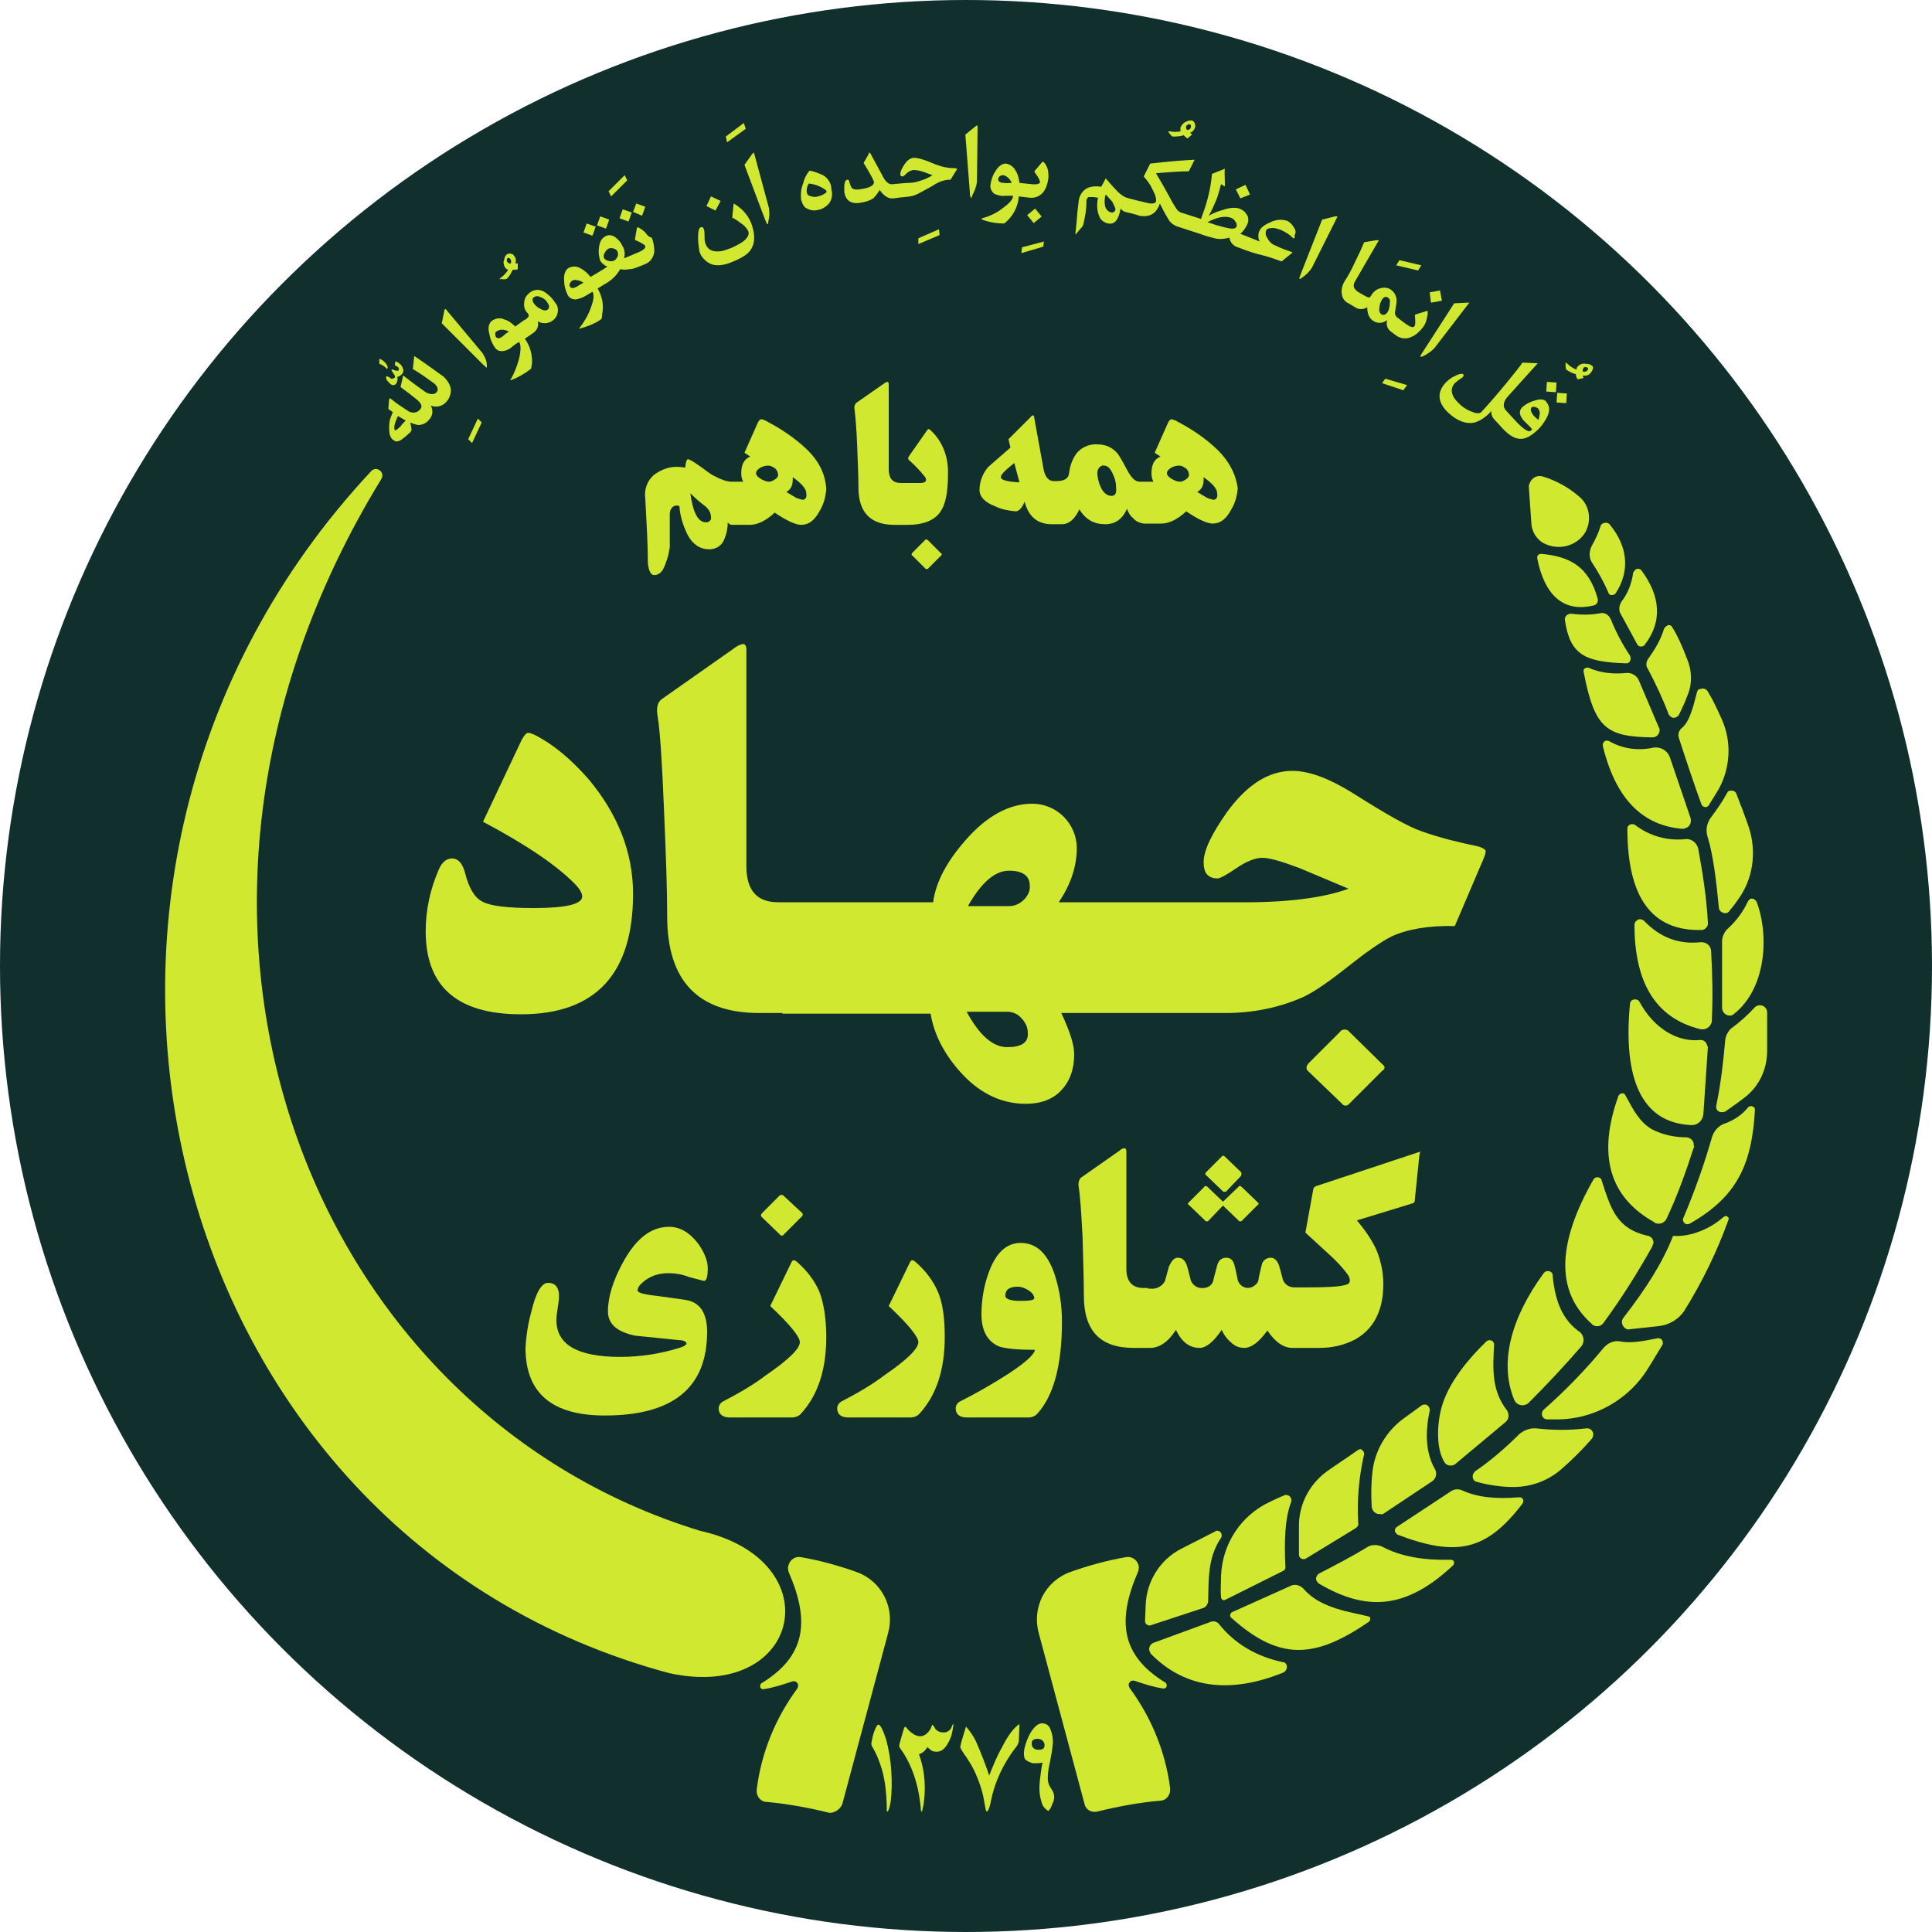 <?xml version="1.0" encoding="UTF-8"?>
<!-- Generator: Adobe Illustrator 27.1.1, SVG Export Plug-In . SVG Version: 6.00 Build 0)  -->
<svg xmlns="http://www.w3.org/2000/svg" xmlns:xlink="http://www.w3.org/1999/xlink" version="1.1" id="Layer_1" x="0px" y="0px" viewBox="0 0 300 300" style="enable-background:new 0 0 300 300;" xml:space="preserve">
<style type="text/css">
	.st0{fill:#112F2D;}
	.st1{fill:#D0E82F;}
</style>
<circle class="st0" cx="150" cy="150" r="150"></circle>
<path class="st1" d="M178.6,252.4l8.2-2.7c0.4-0.1,0.7-0.5,0.8-1c0.1-3.5-0.1-6.8,2-9.9c0.2-0.3,0.1-0.8-0.2-1  c-0.2-0.1-0.5-0.2-0.7,0l-5.3,2.7c-3.3,1.7-5.4,5.1-5.5,8.8l-0.1,2.4c0,0.4,0.3,0.7,0.7,0.7C178.4,252.4,178.5,252.4,178.6,252.4z"></path>
<path class="st1" d="M248.1,93c-1.4-5.1-4.4-6.6-8.8-7c-0.3,0-0.6,0.2-0.6,0.5c0,0.1,0,0.1,0,0.2c1.1,5.6,4,8.5,8.8,7.3  C247.9,93.9,248.2,93.5,248.1,93C248.1,93,248.1,93,248.1,93z"></path>
<path class="st1" d="M190.3,248.4l9-4.5c0.2-0.1,0.3-0.3,0.3-0.5c-0.2-4-0.1-7.6,0.9-10.2c0.1-0.4-0.1-0.9-0.5-1  c-0.2-0.1-0.4-0.1-0.6,0c-0.7,0.3-1.4,0.6-2.2,1c-4.5,2.1-7.4,6.5-7.6,11.5c0,1.2-0.1,2.3,0,3.3c0,0.3,0.3,0.5,0.5,0.5  C190.2,248.4,190.2,248.4,190.3,248.4z"></path>
<path class="st1" d="M210.8,225.2c-1.4,1-3.1,2.1-4.8,3.3c-2.7,2-4.3,5.1-4.3,8.4v4.5c0,0.4,0.3,0.7,0.7,0.7c0.1,0,0.3,0,0.4-0.1  l7.7-4.7c0.3-0.2,0.5-0.5,0.4-0.8c-0.2-3.5,0.1-7.1,0.9-10.6c0.1-0.4-0.2-0.8-0.6-0.9C211.2,225,211,225.1,210.8,225.2z"></path>
<path class="st1" d="M214.9,235l7.5-5c0.6-0.4,0.8-1.3,0.4-1.9c-1.3-2.3-1.6-5.3-0.8-9c0.1-0.4-0.2-0.9-0.6-1c-0.2,0-0.5,0-0.6,0.1  l-2.9,2.1c-2.7,2-4.5,5.1-4.8,8.4c-0.2,1.7-0.2,3.5-0.1,5.3c0.1,0.7,0.7,1.2,1.4,1.1C214.6,235.2,214.8,235.1,214.9,235z"></path>
<path class="st1" d="M225.9,227.4l7.9-6.6c0.5-0.4,0.6-1.2,0.2-1.8c-2.4-3.1-2.2-6.4-2-10.2c0-0.4-0.3-0.7-0.7-0.7  c-0.2,0-0.4,0.1-0.5,0.2c-3.6,3.5-6.1,7-7,10.4c-0.7,2.7-0.8,6.5,0.6,8.5C224.7,227.6,225.4,227.7,225.9,227.4  C225.9,227.4,225.9,227.4,225.9,227.4z"></path>
<path class="st1" d="M245.6,209c-2.5,2.9-5.3,5.9-8.2,8.8c-0.6,0.6-1.5,0.5-2,0c-0.1-0.1-0.2-0.3-0.3-0.5  c-2.4-5.9-0.3-12.9,4.6-19.6c0.3-0.4,0.8-0.4,1.1-0.2c0.2,0.1,0.3,0.3,0.3,0.6c0.4,4.4,1.8,7.1,4.3,8.8  C245.9,207.4,246.1,208.3,245.6,209C245.6,208.9,245.6,209,245.6,209z"></path>
<path class="st1" d="M256.6,193.5c-2.3,4.1-4.8,8.1-7.6,11.9c-0.4,0.6-1.2,0.7-1.7,0.3c0,0-0.1,0-0.1-0.1  c-5.9-5.2-5.2-12.9,0.2-22.4c0.2-0.4,0.7-0.5,1-0.3c0.2,0.1,0.3,0.2,0.3,0.4c1.4,4.2,2.2,7.5,7.2,8.6c0.6,0.1,1,0.8,0.8,1.3  C256.6,193.3,256.6,193.4,256.6,193.5z"></path>
<path class="st1" d="M263,178.2c-1.2,3.7-2.5,7.4-4.2,11c-0.3,0.7-1.1,1-1.8,0.7c0,0-0.1,0-0.1-0.1c-7.2-4-8.8-10.7-5.6-19.6  c0.1-0.3,0.5-0.5,0.8-0.4c0.1,0,0.2,0.1,0.3,0.3c1.2,2.2,2.2,4.2,4.2,5.3c1.6,0.8,3.4,1.2,5.2,1.2c0.7,0,1.3,0.6,1.2,1.3  C263.1,178,263.1,178.1,263,178.2z"></path>
<path class="st1" d="M265.2,162.6l-0.7,10.4c-0.1,1-0.9,1.8-2,1.7c-7.6-0.4-10.5-7.2-9.4-18.8c0-0.5,0.5-0.8,0.9-0.7  c0.3,0,0.5,0.2,0.6,0.4c2.3,4.2,5.9,6.2,9.3,5.9c0.6-0.1,1.1,0.3,1.2,0.9C265.2,162.5,265.2,162.5,265.2,162.6z"></path>
<path class="st1" d="M253.8,143.6c0,9,3.3,14.5,10.2,16.2c0.8,0.2,1.6-0.3,1.8-1.1c0-0.1,0-0.1,0-0.2c0.2-3.6,0.1-7.2-0.1-10.8  c0-0.8-0.7-1.4-1.5-1.4c0,0-0.1,0-0.1,0c-3.5,0.4-6.4-0.8-8.8-3.3c-0.3-0.3-0.9-0.4-1.2,0C253.9,143.1,253.8,143.4,253.8,143.6z"></path>
<path class="st1" d="M265.2,143.3c-0.2-3.9-0.8-7.7-1.5-11.5c-0.2-0.9-1-1.6-2-1.5c-2.8,0.3-5.6-0.5-7.8-2.2  c-0.3-0.2-0.8-0.2-1.1,0.2c-0.1,0.1-0.1,0.3-0.1,0.4c0,10.4,3.6,16,11.7,15.7C264.8,144.3,265.3,143.8,265.2,143.3z"></path>
<path class="st1" d="M249.9,115.1c2.1,1.2,4.5,1.5,6.8,1c1.1-0.2,2.2,0.4,2.6,1.5l3.2,9.4c0.2,0.7-0.1,1.4-0.8,1.6  c-0.2,0.1-0.3,0.1-0.5,0.1c-5.8-0.5-10.2-4.2-12.3-12.8c-0.1-0.4,0.1-0.8,0.5-0.9C249.5,115,249.7,115,249.9,115.1z"></path>
<path class="st1" d="M245.9,104.3c1.7,8.8,3.5,10.1,10.7,10.2c0.6,0,1.1-0.5,1.1-1.1c0-0.1,0-0.3-0.1-0.4l-3.1-7.3  c-0.3-0.8-1.2-1.3-2-1.2c-2,0.2-4,0-5.8-0.8c-0.3-0.1-0.6,0-0.8,0.3C245.9,104.1,245.9,104.2,245.9,104.3z"></path>
<path class="st1" d="M250.1,96.1c0.8,2,1.8,3.9,3,5.7c0.2,0.4,0.1,0.9-0.2,1.1c-0.1,0.1-0.3,0.1-0.4,0.1c-6.4-0.2-8.7-1.3-9.5-6.7  c-0.1-0.5,0.3-0.9,0.8-1c0.1,0,0.2,0,0.2,0c1.5,0.2,3.1,0.2,4.6-0.1C249.2,95.1,249.8,95.5,250.1,96.1z"></path>
<path class="st1" d="M237.4,75.7l0.4,5.7c0.1,1.2,0.8,2.3,1.8,2.9c2.4,1.3,5.3,0.5,6.6-1.7c1-1.9,0.6-4.2-1-5.5  c-1.6-1.4-3.6-2.5-5.6-3.1c-0.9-0.3-1.8,0.2-2.1,1.1C237.4,75.3,237.4,75.5,237.4,75.7z"></path>
<path class="st1" d="M249.7,91.9c-0.7-1.6-1.5-3-2.4-4.4c-0.6-0.8-0.6-1.9-0.1-2.8c0.5-0.9,1-1.9,1.3-2.9c0.1-0.5,0.6-0.7,1.1-0.6  c0.2,0.1,0.3,0.1,0.4,0.3c2.8,3.4,3.1,7.2,0.9,10.6c-0.2,0.3-0.7,0.4-1,0.2C249.8,92.1,249.7,92,249.7,91.9z"></path>
<path class="st1" d="M251.7,95.4l2.5,4.6c0.2,0.4,0.6,0.5,1,0.3c0.1-0.1,0.2-0.1,0.2-0.2c2.8-3.6,2.4-7.6-0.5-11.5  c-0.2-0.3-0.7-0.4-1-0.1c-0.1,0.1-0.2,0.3-0.3,0.4c-0.2,1.6-0.8,3.2-1.8,4.5C251.4,94,251.3,94.8,251.7,95.4z"></path>
<path class="st1" d="M258.4,97.6c-0.5,1.7-1.4,3.2-2.4,4.6c-0.4,0.5-0.5,1.2-0.1,1.7c1.2,2.3,2.3,4.6,3.2,7c0.2,0.4,0.7,0.7,1.1,0.5  c0.2-0.1,0.4-0.2,0.5-0.4c0.5-1,1-2.1,1.4-3.2c0.7-1.7,0.6-3.7-0.1-5.4c-0.8-2.1-1.6-3.9-2.4-5.1c-0.2-0.3-0.6-0.3-0.8-0.1  C258.5,97.4,258.5,97.5,258.4,97.6z"></path>
<path class="st1" d="M263.5,107.5c-0.6,2.4-1.2,4.6-2.3,5.5c-0.5,0.4-0.7,1-0.5,1.6c0.8,2.5,2.6,7.9,3.5,10.3  c0.1,0.3,0.5,0.5,0.8,0.4c0.1,0,0.2-0.1,0.3-0.2c0.5-0.8,1-1.6,1.6-2.6c1.8-3.3,2-7.3,0.5-10.7c-0.7-1.6-1.4-3.1-2.2-4.4  c-0.2-0.4-0.7-0.6-1.2-0.4C263.7,107,263.6,107.2,263.5,107.5z"></path>
<path class="st1" d="M268.2,123.1c-0.7,1.3-1.6,2.6-2.5,3.8c-0.7,0.9-0.9,2.1-0.5,3.2c0.8,2.6,1.3,6.6,1.7,10.8c0,0.5,0.5,0.9,1,0.9  c0.2,0,0.5-0.1,0.6-0.3c0.4-0.5,0.9-1.1,1.3-1.7c2.4-3.2,3-7.4,1.8-11.2c-0.6-1.8-1.3-3.6-2-5.4c-0.2-0.4-0.6-0.5-1-0.4  C268.4,122.8,268.3,122.9,268.2,123.1z"></path>
<path class="st1" d="M271.4,140c-0.7,1.5-1.7,2.9-3,4.1c-0.6,0.5-1,1.3-1,2.1v10.3c0,0.6,0.5,1.2,1.2,1.2c0.3,0,0.5-0.1,0.7-0.3  c4.8-3.8,5.5-11.8,3.5-17.3c-0.2-0.4-0.6-0.7-1.1-0.5C271.7,139.7,271.5,139.8,271.4,140z"></path>
<path class="st1" d="M267.9,161.4c-0.3,3.5-0.7,6.9-1.4,10.3c-0.1,0.5,0.2,0.9,0.7,1c0.2,0,0.5,0,0.7-0.1c1-0.7,2-1.4,2.9-2.1  c2.3-1.7,3.6-4.4,3.6-7.3v-6c0-0.6-0.5-1.1-1.1-1.1c-0.3,0-0.6,0.1-0.8,0.3c-1.1,1.2-2.3,2.3-3.7,3.3  C268.3,160.2,268,160.8,267.9,161.4z"></path>
<path class="st1" d="M268,174.4c1.3-0.5,2.5-1.3,3.4-2.4c0.2-0.3,0.7-0.3,0.9-0.1c0.2,0.1,0.2,0.3,0.2,0.6  c-0.5,8.5-2.9,13.4-10.1,17.5c-0.4,0.2-0.8,0.1-1-0.3c-0.1-0.2-0.1-0.4,0-0.6c1.7-4,3.2-8.2,4.4-12.4  C266.1,175.6,266.9,174.7,268,174.4z"></path>
<path class="st1" d="M267.6,189c-2.5,2.2-5.7,3.1-7.8,2.9c-1.6,4.1-4.2,8.2-7.7,12.7c-0.4,0.5-0.3,1.2,0.2,1.6  c0.2,0.2,0.5,0.3,0.8,0.2l4.6-0.5c1.5-0.2,2.9-1,3.8-2.3c2.8-4.5,5.1-9.2,6.9-14.2c0.1-0.3-0.1-0.5-0.4-0.6  C267.8,188.9,267.7,188.9,267.6,189z"></path>
<path class="st1" d="M249,209.3c-2.8,3.4-6,6.7-9.3,9.6c-0.3,0.3-0.4,0.8-0.1,1.2c0.2,0.2,0.4,0.3,0.6,0.3l1.9,0  c4.9-0.1,9.5-2.4,12.6-6.2c1.2-1.5,2.2-3.4,3.4-5.3c0.2-0.3,0.1-0.8-0.2-1c-0.2-0.1-0.3-0.1-0.5-0.1c-2.4,0.5-4.3,0.8-5.8,0.5  C250.7,208.1,249.7,208.5,249,209.3z"></path>
<path class="st1" d="M238.6,221.8c2.6,0.3,5.1,0.3,7.7,0c0.6-0.1,1.1,0.4,1.1,0.9c0,0.3-0.1,0.6-0.3,0.8c-1.4,1.6-2.9,3.1-4.5,4.5  c-2.1,1.9-4.8,2.9-7.6,2.9c-1.9,0-3.9-0.3-5.7-0.8c-0.5-0.1-0.7-0.6-0.6-1.1c0.1-0.2,0.2-0.4,0.3-0.5c2.5-1.7,4.8-3.7,6.9-5.8  C236.6,222.1,237.6,221.7,238.6,221.8z"></path>
<path class="st1" d="M225.4,231.5l-8.5,5.6c-0.3,0.2-0.4,0.6-0.2,0.9c0.1,0.1,0.2,0.2,0.3,0.3c9.2,3.5,13.8,2.5,19.4-4.8  c0.2-0.3,0.2-0.7-0.1-0.9c-0.1-0.1-0.3-0.1-0.5-0.1c-3.5,0.3-6.5,0-8.8-1.1C226.5,231.2,225.9,231.2,225.4,231.5z"></path>
<path class="st1" d="M214.7,240.2c2.8,1.5,6.4,2.1,10.6,2c0.3,0,0.5,0.2,0.5,0.5c0,0.1-0.1,0.2-0.1,0.3c-7.4,7-13.6,7.2-20.9,2.9  c-0.4-0.3-0.6-0.8-0.3-1.2c0.1-0.2,0.2-0.3,0.4-0.4c2.7-1.4,5.2-2.7,7.3-4C212.9,239.8,213.9,239.8,214.7,240.2z"></path>
<path class="st1" d="M200.3,246.3l-8.9,4c-0.3,0.1-0.5,0.5-0.3,0.8c0,0.1,0.1,0.1,0.2,0.2c7.5,6.7,13,6.2,21.3,0.5  c0.2-0.2,0.2-0.5,0.1-0.7c-0.1-0.1-0.1-0.1-0.2-0.1c-2.7-0.7-7.4-1.2-10-4.2C201.9,246.1,201,245.9,200.3,246.3z"></path>
<path class="st1" d="M188.1,251.8l-9,3.3c-0.5,0.2-0.8,0.8-0.6,1.3c0.1,0.1,0.1,0.3,0.2,0.4c5.4,5.5,12.5,6.2,20.6,2.9  c0.4-0.2,0.6-0.7,0.5-1.1c-0.1-0.3-0.3-0.5-0.6-0.5c-4.2-0.9-7.5-2.9-9.9-5.9C189,251.8,188.5,251.7,188.1,251.8z"></path>
<path class="st1" d="M168.4,280.1l-7.1-26.5c-1.1-4,1-8.1,4.9-9.5c2.8-1,5.7-1.8,8.6-2.3c0.9-0.2,1.8,0.4,2,1.3c0.1,0.3,0,0.7-0.1,1  c-3.3,7.6-2.6,13,4.3,17.2c0.2,0.2,0.2,0.5,0.1,0.7c-0.1,0.1-0.2,0.2-0.4,0.2c-1.5-0.2-3-0.7-4.5-1.2c-0.4-0.1-0.7,0-0.9,0.4  c-0.1,0.2,0,0.5,0.1,0.7c3.4,4.6,5.6,10,6.3,15.6c0.1,0.9-0.5,1.8-1.4,1.9c0,0,0,0-0.1,0c-3.3,0.3-6.6,0.9-9.8,1.7  C169.4,281.5,168.6,281,168.4,280.1z"></path>
<path class="st1" d="M130.8,280.1l7.1-26.5c1.1-4-1-8.1-4.9-9.5c-2.8-1-5.7-1.8-8.6-2.3c-0.9-0.2-1.8,0.4-2,1.4  c-0.1,0.3,0,0.7,0.1,1c3.3,7.6,2.6,13-4.3,17.2c-0.2,0.2-0.2,0.5-0.1,0.7c0.1,0.1,0.2,0.2,0.4,0.2c1.5-0.2,3-0.7,4.5-1.2  c0.4-0.1,0.7,0,0.9,0.4c0.1,0.2,0,0.5-0.1,0.7c-3.4,4.6-5.6,10-6.3,15.7c-0.1,0.9,0.5,1.8,1.4,1.9c0,0,0,0,0.1,0  c3.3,0.3,6.6,0.9,9.8,1.7C129.7,281.5,130.5,280.9,130.8,280.1z"></path>
<path class="st1" d="M108.7,237.7c-61.1-18.7-91.2-95.2-49.5-163.3c0.3-0.5,0.2-1.1-0.3-1.4c-0.4-0.3-1-0.2-1.3,0.2  c-58.6,62.8-32.8,165.4,46.3,186.6C124.4,264.3,129.3,242.3,108.7,237.7z"></path>
<path class="st1" d="M125.2,69.7c-1.8-1.7-3.9-3.1-6-4.2c-0.3-0.2-0.6-0.3-0.9-0.4c-0.3,0-0.5,0.2-0.7,0.7l-2,4.5l0.9,0.6  c-1,0.4-1.4,1.3-1.4,2.6c0,0.5,0.1,0.9,0.3,1.3h-1.7l0,0h-0.1c-0.7,0-1.6-0.3-2.9-1c-0.2-0.1-0.8-0.5-2-1.4  c-0.6-0.4-1.1-0.8-1.8-1.1c-0.3,0-0.4,0.4-0.5,1.3c-0.3,0-0.7-0.1-1-0.1c-1.4-0.1-2.7,0.4-3.8,1.2c-1.1,0.9-1.6,2.3-1.4,3.7  c0.2,3.8,0.4,7.1,0.4,9.9c0,0.4,0.1,0.8,0.2,1.2c0.2,0.5,0.4,0.8,0.8,0.8c0.5,0,1-0.3,1.3-0.8c0.3-0.5,0.5-1.1,0.7-1.7  c0.2-0.6,0.3-1.2,0.4-1.8v-5.2c0-0.3,0.1-0.7,0.3-0.9c0.2-0.3,0.5-0.4,0.8-0.4c0.1,0,0.2,0,0.4,0.1c0.1,1.6,0.6,3.1,1.3,4.5  c0.8,1.5,2,2.2,3.3,2.2c1,0,1.9-0.5,2.3-1.4c0.4-0.9,0.6-1.8,0.6-2.8c0.2,0.3,0.4,0.4,0.7,0.4h2.7c1.2,0,2.5-0.6,3.9-1.9  c1.9,1.3,3.3,1.9,4.1,1.9c1.2,0,2.1-0.7,2.9-2.2c0.6-1,0.9-2.1,1-3.3C128.2,73.7,127.2,71.6,125.2,69.7z M109.6,81.1  c-1.2,0-2-1.5-2.4-4.5c0.7,0.7,1.5,1.4,2.3,2c0.5,0.4,0.9,1,0.9,1.7c0.1,0.4-0.2,0.7-0.6,0.8C109.7,81.1,109.6,81.1,109.6,81.1  L109.6,81.1z M120.4,74.4c-0.3,0.2-0.6,0.4-1,0.4c-0.4,0-0.8-0.2-1.2-0.4c-0.5-0.3-0.8-0.6-0.8-0.9s0.2-0.6,0.7-0.9  c0.4-0.2,0.8-0.3,1.2-0.3c0.4,0,0.7,0.2,1,0.4c0.3,0.2,0.5,0.6,0.5,0.9C120.9,73.9,120.7,74.2,120.4,74.4z M124.6,77.6  c-0.4-0.1-0.9-0.2-1.3-0.5c-0.4-0.2-0.8-0.5-1.2-0.7c0.7-0.4,1-1,1-2v-0.3c1.4,1,2.1,1.8,2.1,2.5C125.3,77.2,125.1,77.6,124.6,77.6z  "></path>
<path class="st1" d="M146.1,85.9l-2-2c-0.1-0.1-0.3-0.2-0.4-0.1c0,0,0,0-0.1,0.1l-1.9,1.9c-0.2,0.2-0.2,0.4,0,0.5l2,2  c0.1,0.1,0.3,0.1,0.4,0c0,0,0,0,0,0l2-2C146.3,86.1,146.3,86,146.1,85.9z"></path>
<path class="st1" d="M147.2,73.7c0,2.8-0.4,4.7-1.2,5.8c-0.9,1.3-2.6,2-5.1,2h-1.2v0h-0.8c-3.7,0-5.6-1.9-5.6-5.8  c0-1.7-0.1-3.8-0.2-6.5c-0.1-2.8-0.3-4.7-0.4-5.6c-0.1-0.4,0-0.7,0.2-1l4.3-3c0.2-0.1,0.4-0.3,0.6-0.3c0.1,0,0.2,0.1,0.2,0.4v13.1  c0,1.5,0.6,2.2,1.9,2.2h3c0.6,0,0.9-0.2,0.9-0.5c0-0.2-0.1-0.4-0.3-0.6c-0.7-0.9-1.5-1.7-2.4-2.5c-0.1-0.1-0.1-0.3,0-0.5l2.8-4  c0.1-0.2,0.3-0.3,0.3-0.3s0.2,0.1,0.4,0.3C146.5,68.7,147.3,71.2,147.2,73.7z"></path>
<path class="st1" d="M188.9,69.7c-1.8-1.7-3.9-3.1-6-4.2c-0.3-0.2-0.6-0.3-0.9-0.4c-0.3,0-0.5,0.2-0.7,0.7l-2,4.5l0.9,0.6  c-1,0.4-1.4,1.3-1.4,2.6c0,0.5,0.1,0.9,0.3,1.3h-1.7l0,0H177c-0.7,0-1.2-0.5-1.8-1.5c-0.5-0.9-1-1.9-1.6-2.8c-0.8-1-1.9-1.5-3.2-1.5  c-1.4-0.1-2.8,0.6-3.5,1.8c-0.5,0.8-0.8,1.8-0.9,2.7c-0.1,0.8-0.7,1.2-1.9,1.2h-0.5c-0.8,0-1.4-0.7-1.6-2.1l-1.4-7.7  c0-0.3-0.1-0.4-0.2-0.4c-0.1,0-0.3,0.1-0.3,0.2l-3.5,3.5l0.3,1.3c-2.4,2.1-3.6,3.1-3.6,3.2c-0.8,1-1.2,2.2-1.2,3.4  c0,1,0.8,1.9,2.4,2.5c1,0.5,2.1,0.7,3.2,0.8c0.5,0,1-0.5,1.4-1.5c0.6,2.3,2,3.5,4.2,3.5h1.6c1.1,0,2-0.8,2.7-2.3  c1,1.6,2.3,2.3,4,2.3c1.6,0,2.7-0.8,3.4-2.4c0.2,0.6,0.5,1.1,1,1.5c0.4,0.5,1,0.7,1.6,0.8h2.7c1.2,0,2.5-0.6,3.9-1.9  c1.9,1.3,3.3,1.9,4.1,1.9c1.2,0,2.1-0.7,2.9-2.2c0.6-1,0.9-2.1,1-3.3C191.9,73.7,190.9,71.6,188.9,69.7z M155.4,74.1  c0-0.4,0.7-1.1,2.1-2.2l0.8,3C156.3,74.8,155.4,74.5,155.4,74.1z M172.6,77c-0.7,0-1.3-0.5-1.7-1.4c-0.3-0.7-0.5-1.4-0.5-2.2  c0-0.3,0.1-0.6,0.3-0.8c0.2-0.2,0.5-0.4,0.7-0.3c0.6,0,1,0.4,1.4,1.3c0.3,0.6,0.5,1.3,0.5,2C173.4,76.6,173.2,77,172.6,77z   M184.2,74.4c-0.3,0.2-0.6,0.4-1,0.4c-0.4,0-0.8-0.2-1.2-0.4c-0.5-0.3-0.8-0.6-0.8-0.9s0.2-0.6,0.7-0.9c0.4-0.2,0.8-0.3,1.2-0.3  c0.4,0,0.7,0.2,1,0.4c0.3,0.2,0.5,0.6,0.5,0.9C184.7,73.9,184.5,74.2,184.2,74.4L184.2,74.4z M188.4,77.6c-0.4-0.1-0.9-0.2-1.3-0.5  c-0.4-0.2-0.8-0.5-1.2-0.7c0.7-0.4,1-1,1-2v-0.3c1.4,1,2.1,1.8,2.1,2.5C189.1,77.2,188.9,77.6,188.4,77.6L188.4,77.6z"></path>
<path class="st1" d="M98.3,138.8c0,12.4-5.8,18.7-17.4,18.7c-9.9,0-14.8-4.3-14.8-12.9c0-3.3,0.7-6.5,2-9.5c0.5-1.2,1.2-1.8,2.1-1.8  s1.6,0.7,2,2.2c0.6,2.4,1.5,3.9,2.7,4.5c1.3,0.7,3.9,1,8,1c5,0,7.5-0.6,7.5-1.8c0-0.5-0.4-1.2-1.1-1.9c-2.7-2.8-7.5-6.1-14.3-9.7  l6-12.7c0.4-0.7,0.7-1.1,1-1.1c0.4,0,0.7,0.2,1,0.3c2.8,1.4,5.6,3.7,8.4,6.9C95.9,126.4,98.3,132.3,98.3,138.8z"></path>
<path class="st1" d="M214.7,165.3l-5.2-5.1c-0.3-0.4-0.8-0.4-1.2-0.2c-0.1,0-0.1,0.1-0.2,0.2l-4.8,4.8c-0.5,0.5-0.6,1-0.1,1.4l5.2,5  c0.2,0.3,0.7,0.4,1,0.1c0,0,0.1-0.1,0.1-0.1l5.1-5.1C215.1,166,215.1,165.6,214.7,165.3z"></path>
<path class="st1" d="M229.4,131.4c-2.9-0.6-5.8-1.3-8.6-2.3c-2.1-0.7-5.6-2.7-10.5-5.8c-3.8-2.4-7-3.6-9.6-3.6  c-3.7,0-7,2.1-10.1,6.3c-2.4,3.4-3.7,6-3.7,7.9c0,1.7,0.7,2.5,2.2,2.5c0.3,0,1.3-0.5,2.9-1.6s3-1.6,4-1.6c1.2,0,3.1,0.6,5.8,1.6  l7.6,3.2c-3.8,1.4-9.6,2.2-17.4,2.1h-27.6c1.9-2.8,2.8-5.6,2.8-8.4c0-3.8-3.1-6.9-6.9-6.9c0,0,0,0,0,0c-3.6,0-7.1,1.9-10.4,5.7  c-2.9,3.3-4.6,6.5-5,9.6h-24.1c-3.3,0-4.9-1.9-4.9-5.6v-33.6c0-0.6-0.2-0.9-0.5-0.9c-0.6,0.1-1.1,0.4-1.6,0.8l-11.1,7.8  c-0.6,0.5-0.8,1.3-0.6,2.5c0.4,2.4,0.7,7.2,1,14.5c0.3,6.9,0.5,12.5,0.5,16.7c0,10,4.8,15,14.3,15h3.6v0.1h23c0.5,3,1.9,5.9,4.3,8.7  c3,3.5,6.5,5.3,10.5,5.3c2.3,0,4.2-0.7,5.5-2.1c1.3-1.4,2-3.2,2-5.6c0-1.5-0.7-3.6-2-6.4h25.5c4.2,0,8.3-0.8,12.1-2.5  c1.7-0.8,4-2.4,6.9-4.7c2.9-2.3,5.2-3.9,6.8-4.7c2.4-1.1,5.7-1.7,9.8-1.6l4.4-10.3c0.2-0.5,0.4-0.9,0.4-1.4  C230.6,131.9,230.2,131.6,229.4,131.4z M156.4,162.6c-2.2,0-4.3-1.8-6.3-5.5h6.3c0.9,0,1.7,0.4,2.2,1c0.6,0.6,1,1.4,1,2.3  C159.7,161.9,158.6,162.6,156.4,162.6z M159,139.7c-0.6,0.6-1.4,1-2.3,1h-6.4c2.1-3.7,4.2-5.5,6.4-5.5c2.1,0,3.2,0.8,3.2,2.3  C160,138.3,159.6,139.1,159,139.7z"></path>
<path class="st1" d="M109.8,206.8c0,8.7-5.3,13-15.9,13c-8.2,0-12.3-3.5-12.3-10.5c0.1-1.9,0.4-3.8,0.9-5.6c0.7-3,1.6-4.5,2.6-4.5  c1.1,0,1.7,0.7,1.7,2c0,0.6-0.1,1.3-0.2,1.9c-0.1,0.6-0.2,1.3-0.2,1.9c0,3.8,3.3,5.7,9.9,5.7c3.2,0,6.4-0.5,9.5-1.5  c0.5-0.2,0.8-0.4,0.8-0.6s-0.4-0.5-1.1-0.5l-6.9-0.7c-2.8-0.6-4.2-1.8-4.2-3.8c0-2.2,0.8-4.8,2.4-7.7c2-3.6,4.3-5.4,7.1-5.4  c1.7,0,3.2,0.9,4.5,2.6c1,1.4,1.5,2.7,1.5,3.8c0,1.4-0.2,2-0.6,2c-0.8-0.2-1.5-0.4-2.3-0.6c-1-0.4-2.1-0.6-3.2-0.6  c-1.3,0-2.5,0.3-3.6,1.1c-0.8,0.6-1.2,1.1-1.2,1.6c0,0.3,0.9,0.6,2.8,0.8c2.9,0.4,4.5,0.6,4.9,0.7  C108.7,202.3,109.8,203.9,109.8,206.8z"></path>
<path class="st1" d="M128.3,207.6c0,5.1-1.3,9.1-4,12c-0.3,0.3-0.8,0.5-1.3,0.5h-9.7c-1.1,0-1.7-0.5-1.7-1.4c0-0.5,0.3-0.9,0.7-1.1  c2.3-1.2,4.6-2.5,6.7-4.1c3.5-2.4,5.2-4.1,5.2-5.1c0-0.8-1.5-2.7-4.6-5.6l3.3-6.8c0.2-0.4,0.4-0.4,0.8-0.1c1.5,1.3,2.7,2.8,3.5,4.6  C127.9,202.3,128.3,204.7,128.3,207.6z M124.5,188.3c0.2,0.2,0.2,0.4,0,0.6l-2.8,2.8c-0.1,0.2-0.3,0.2-0.5,0.1c0,0-0.1,0-0.1-0.1  l-2.8-2.7c-0.2-0.2-0.2-0.4,0.1-0.7l2.6-2.6c0.2-0.2,0.4-0.2,0.6-0.1c0,0,0.1,0.1,0.1,0.1L124.5,188.3z"></path>
<path class="st1" d="M146.7,207.6c0,5.1-1.3,9.1-4,12c-0.3,0.3-0.8,0.5-1.3,0.5h-9.7c-1.1,0-1.7-0.5-1.7-1.4c0-0.5,0.3-0.9,0.7-1.1  c2.3-1.2,4.6-2.5,6.7-4.1c3.5-2.4,5.2-4.1,5.2-5.1c0-0.8-1.5-2.7-4.6-5.6l3.3-6.8c0.2-0.4,0.4-0.4,0.8-0.1c1.5,1.3,2.7,2.8,3.5,4.6  C146.4,202.3,146.7,204.7,146.7,207.6z"></path>
<path class="st1" d="M164.9,205.2c0,6.8-1.3,11.6-3.9,14.4c-0.3,0.3-0.8,0.5-1.2,0.5h-9.7c-1.1,0-1.7-0.5-1.7-1.4  c0-0.5,0.3-0.9,0.7-1.1c2.2-1.1,4.3-2.3,6.4-3.6c3.4-2.1,5.1-3.6,5.2-4.4c-2.8,0-4.6-0.2-5.5-0.5c-1.8-0.7-2.8-2.4-2.8-5  c0-2.3,0.4-4.6,1.2-6.7c1.1-2.9,2.7-4.4,4.9-4.4c2.4,0,4.1,1.6,5.2,4.7C164.5,200.1,164.9,202.6,164.9,205.2z M160.6,201.6  c0-0.4-0.3-0.9-1-1.3c-0.5-0.3-1-0.5-1.6-0.5c-1.3,0-1.9,0.5-1.9,1.4c0,0.5,0.8,0.8,2.3,0.8C159.8,202,160.6,201.9,160.6,201.6z"></path>
<path class="st1" d="M192.7,182l-2.5-2.4c-0.1-0.1-0.3-0.2-0.4-0.1c0,0,0,0-0.1,0.1l-2.4,2.4c-0.1,0.1-0.2,0.3-0.1,0.4  c0,0,0.1,0.1,0.1,0.1l2.5,2.4c0.1,0.2,0.4,0.2,0.6,0.1c0,0,0.1,0,0.1-0.1l2.2-2.3C192.8,182.3,192.8,182.1,192.7,182z M195.3,186.7  l-2.5-2.4c-0.1-0.1-0.3-0.2-0.4-0.1c0,0-0.1,0-0.1,0.1l-2.4,2.3l-2.4-2.3c-0.1-0.1-0.3-0.2-0.4-0.1c0,0-0.1,0-0.1,0.1l-2.4,2.4  c-0.2,0.2-0.2,0.3,0,0.4l2.5,2.4c0.1,0.2,0.4,0.2,0.5,0.1c0,0,0,0,0.1-0.1l2.2-2.3v0l2.4,2.3c0.1,0.2,0.3,0.2,0.5,0.1  c0,0,0.1,0,0.1-0.1l2.3-2.3C195.5,187,195.5,186.9,195.3,186.7L195.3,186.7z"></path>
<path class="st1" d="M220.4,179.4l-0.7,6.8c0,0.2,0,0.3-0.1,0.5c-0.1,0.1-0.3,0.2-0.4,0.2l-8.5,2.6c1.1,1.3,2.1,2.7,2.9,4.3  c0.8,1.8,1.2,3.7,1.2,5.6c0,4.1-1.5,7-4.4,8.6c-1.7,0.9-3.6,1.3-5.5,1.3h-3.8v0h-0.4c-1.4,0-2.7-0.9-3.9-2.7  c-1.3,1.8-2.5,2.7-3.6,2.7c-0.8,0-1.5-0.3-2.1-0.9c-0.6-0.5-1.1-1.2-1.4-1.9c-1.2,1.8-2.4,2.8-3.4,2.8c-1.6,0-2.8-0.9-3.7-2.8  c-1.2,1.9-2.6,2.8-4,2.8h-1.6v0h-1c-5.2,0-7.7-2.7-7.7-8.1c0-2.3-0.1-5.3-0.2-9.1c-0.2-3.9-0.4-6.6-0.6-7.8c-0.1-0.5,0-1,0.3-1.4  l6-4.2c0.2-0.2,0.5-0.4,0.8-0.4c0.2,0,0.3,0.2,0.3,0.5v18.2c0,2,0.9,3,2.7,3h0.7v0.1h0.4c0.9,0.1,1.8-0.4,2.2-1.2  c0.2-0.7,0.4-1.5,0.6-2.2c0.4-0.9,0.8-1.4,1.4-1.4c0.7,0,1.1,0.4,1.4,1.2c0.1,0.3,0.3,1.1,0.6,2.3c0.3,0.8,1.1,1.3,1.9,1.2  c0.8,0,1.5-0.5,1.6-1.2c0.1-0.4,0.3-1.2,0.6-2.3c0.2-0.8,0.7-1.2,1.4-1.2c0.7,0,1.1,0.4,1.3,1.2c0.1,0.4,0.3,1.2,0.5,2.3  c0.3,0.9,1.2,1.4,2.1,1.1c0.5-0.2,1-0.6,1.1-1.1c0.1-0.7,0.3-1.5,0.5-2.3c0.1-0.7,0.7-1.2,1.4-1.2c0.6,0,1,0.4,1.3,1.2  c0.1,0.3,0.3,1,0.6,2.2c0.3,0.8,1,1.2,1.8,1.2h0.4l0,0h1.9c2.8,0,4.7-0.1,5.7-0.4c0.4-0.1,0.6-0.3,0.6-0.7c0-0.2-0.1-0.5-0.2-0.7  c-0.9-1.3-2-2.4-3.1-3.4l-3.6-3.3l1.2-6.6c0-0.3,0.2-0.5,0.4-0.6l16-5.3c0.1,0,0.2-0.1,0.3-0.1C220.4,178.9,220.5,179.1,220.4,179.4  z"></path>
<path class="st1" d="M138.4,275c0.1,1.6,0.1,3.2-0.1,4.8c-0.2,1.1-0.4,1.6-0.6,1.5c0-1.7-0.1-3.4-0.4-5c-0.2-1.1-0.5-2.1-0.9-3.1  c-0.3-0.8-0.6-1.3-0.8-1.7c-0.2-0.3-0.3-0.5-0.3-0.8c0.1-0.6,0.2-1.1,0.4-1.7c0.3-0.8,0.5-1.2,0.7-1.2c0.3,0,0.7,0.8,1.2,2.3  C138,271.6,138.3,273.3,138.4,275z"></path>
<path class="st1" d="M148,268.1c-0.1,0.9-0.3,1.7-0.7,2.4c-0.5,1-1.1,1.5-1.8,1.5c-0.3,0-0.6,0-0.9-0.2c-0.2-0.2-0.4-0.3-0.6-0.5  c-0.3,0.5-0.7,0.9-1.3,1.1c0.6,1.7,0.9,3.4,0.9,5.2c0,1.2-0.1,2.4-0.4,3.6c0,0.1-0.1,0.2-0.1,0.1s-0.1-0.1-0.1-0.2  c-0.3-3.9-1.4-7.1-3.2-9.6c-0.2-0.2-0.2-0.5-0.1-0.8c0.2-0.7,0.4-1.5,0.7-2.4c0.1-0.2,0.2-0.2,0.3-0.1c0.2,0.3,0.5,0.6,0.9,0.9  c0.4,0.3,0.8,0.5,1.3,0.5c0.4,0,0.8-0.2,1.1-0.5c0.3-0.3,0.5-0.6,0.6-0.9c0.1-0.3,0.2-0.4,0.2-0.4s0.1,0.1,0.3,0.4  c0.1,0.2,0.2,0.4,0.4,0.5c0.2,0.2,0.6,0.3,0.9,0.3c0.6,0.1,1.2-0.3,1.4-0.9c0.1-0.3,0.2-0.4,0.2-0.4S148.1,267.8,148,268.1z"></path>
<path class="st1" d="M158.2,270.4c-0.1,0.4-0.3,0.8-0.6,1.1c-1.8,2.4-3.1,5.1-3.7,8c-0.2,1.2-0.5,1.8-0.7,1.8  c-0.1,0-0.2-0.6-0.4-1.7c-0.2-1.3-0.6-2.5-1.1-3.7c-0.5-1.3-1.3-2.6-2.1-3.7c-0.2-0.3-0.4-0.6-0.5-0.9c0.1-0.6,0.4-1.6,0.9-3.2  c0.6,0.7,1.1,1.4,1.5,2.2c0.8,1.8,1.5,3.6,2.1,5.4c0.6-1.5,1.2-3,2-4.4c0.9-1.8,1.8-3,2.7-3.6L158.2,270.4z"></path>
<path class="st1" d="M159.1,271.4c0.2-0.8,0.5-1.6,0.9-2.3c0.6-1,1.2-1.5,1.8-1.5c0.6,0,1.1,0.3,1.3,0.9c0.3,0.7,0.4,1.4,0.4,2.1  c-0.1,1.1-0.3,2.2-0.5,3.2c-0.2,0.8-0.3,1.6-0.3,2.4c0,0.5,0.2,1.1,0.5,1.5c0.3,0.4,0.5,0.9,0.5,1.3c0,0.4-0.1,0.8-0.3,1.1  c-0.1,0.4-0.3,0.8-0.6,1.1c-0.6-0.3-1-0.9-1.1-1.5c-0.2-0.6-0.3-1.3-0.3-2c0-0.8,0.1-1.5,0.2-2.3c0.1-0.8,0.2-1.4,0.3-1.7  c-0.5,0.1-1,0.1-1.5,0.1c-0.4-0.1-0.9-0.3-1.2-0.6C159,272.9,158.9,272.3,159.1,271.4z M161.1,270c-0.4,0-0.6,0.1-0.8,0.3  c-0.1,0.1-0.1,0.3-0.1,0.5c0,0.5,0.4,0.9,1,0.9c0,0,0.1,0,0.1,0c0.6,0,0.9-0.2,0.9-0.7c0-0.3-0.1-0.5-0.3-0.7  C161.7,270.1,161.4,270,161.1,270L161.1,270z"></path>
<polygon class="st1" points="72.7,68.2 73.3,68.8 74.8,65.6 74.2,65 "></polygon>
<path class="st1" d="M61.5,59.6c0.2-0.3,0.3-0.7,0.2-1.1c0.3,0,0.5-0.2,0.7-0.4c0.2-0.2,0.3-0.5,0.2-0.8c-0.1-0.3-0.2-0.5-0.4-0.7  c-0.2-0.2-0.5-0.4-0.8-0.5l-0.1,0.6c0.2,0.1,0.3,0.2,0.5,0.3c0.1,0.1,0.2,0.3,0.1,0.5c0,0,0,0,0,0c-0.1,0.1-0.3,0.1-0.6,0  s-0.5-0.2-0.5-0.1s0,0.2,0.3,0.6s0.3,0.6,0.1,0.7s-0.4,0.2-0.6,0S60,58.4,60,58.4s-0.1,0.3,0,0.5c0.1,0.2,0.2,0.3,0.4,0.5  C60.8,59.9,61.2,59.9,61.5,59.6z"></path>
<path class="st1" d="M64.5,55.4c-0.1-0.1-0.2-0.1-0.2-0.1s0,0.1,0,0.2l-0.2,1.8c1.2,0.7,2.3,1.5,3.4,2.3c0.5,0.5,0.6,0.9,0.3,1.3  s-1,0.4-1.7,0c-0.4-0.3-1.6-1.1-3.5-2.6l-0.4,1.8c1.2,0.9,2,1.5,2.6,2c0.1,0.1,0.1,0.1,0.2,0.2c0.5,0.5,0.6,0.9,0.2,1.3  c-0.4,0.5-1.1,0.6-1.7,0.3c-0.9-0.6-1.9-1.2-2.7-1.9c-0.2-0.1-0.3-0.2-0.3-0.2c0,0.1-0.1,0.3-0.1,0.4l-0.1,1.3l0.7,0.5  c-0.2,0.5-0.4,0.9-0.5,1.4c-0.1,0.7-0.1,1.3,0,2c0.1,0.4,0.3,0.8,0.7,1c0.2,0.2,0.6,0.2,1.1-0.1c0.4-0.3,0.8-0.6,1.2-1  c0.2-0.1,0.3-0.3,0.4-0.5c0-0.4-0.1-0.8-0.2-1.2c0.4,0.2,0.8,0.3,1.2,0.4c0.7,0,1.3-0.3,1.7-0.8c0.6-0.6,0.7-1.5,0.3-2.2  c0.9,0.3,1.8,0.1,2.4-0.6c0.4-0.4,0.6-0.9,0.7-1.5c0.1-0.8-0.3-1.6-1.1-2.4C67.5,57.5,66,56.4,64.5,55.4z M62.2,66.2  c-0.5,0.5-0.8,0.7-0.9,0.6c-0.2-0.4,0-1.2,0.5-2.2l1.2,0.7C62.7,65.6,62.4,65.9,62.2,66.2z"></path>
<path class="st1" d="M60.1,57.3c0.2-0.2,0.1-0.6-0.4-1.1c-0.2-0.2-0.5-0.4-0.8-0.5l0,0.8c0.4,0.1,0.8,0.4,1.1,0.7L60.1,57.3z"></path>
<path class="st1" d="M74.9,54.8l-5.6-6.7c-0.1-0.1-0.1-0.1-0.2-0.1c-0.1,0.1-0.1,0.2-0.1,0.2l-0.4,2l6.4,6.4  c0.4,0.4,0.6,0.5,0.6,0.5s0-0.2,0-0.4C75.6,56.1,75.3,55.4,74.9,54.8z"></path>
<path class="st1" d="M77.8,43.3c0.3,0.1,0.6,0.1,0.9,0c0.4-0.4,0.7-0.9,0.9-1.4c0.3,0,0.6,0,0.8-0.1v-0.9c-0.1,0-0.3,0-0.4,0  c0.2-0.4,0.1-0.9-0.2-1.2c-0.1-0.2-0.3-0.3-0.5-0.3c-0.2-0.1-0.4,0-0.6,0.1c-0.2,0.2-0.4,0.5-0.4,0.8c-0.2,0.4-0.1,0.8,0.1,1.2  c0.1,0.2,0.3,0.3,0.5,0.4c-0.3,0.5-0.7,0.9-1.1,1.2c-0.2,0.1-0.2,0.2-0.2,0.3S77.7,43.3,77.8,43.3z M78.8,40.7  c-0.1-0.1-0.1-0.2-0.1-0.3c0-0.1,0-0.2,0.1-0.3c0.2-0.1,0.3-0.1,0.5,0.2c0.1,0.2,0.1,0.4,0,0.6C79.2,41,79,40.9,78.8,40.7z"></path>
<path class="st1" d="M84.5,45.3c-0.7-0.4-1.5-0.4-2.2,0.1c-0.5,0.4-0.9,0.9-0.9,1.6c-0.1,0.6,0.1,1.2,0.5,1.6  c0.2,0.2,0.2,0.3,0.2,0.5c-0.2,0.3-0.4,0.5-0.7,0.6l-1.4,1c-0.5-0.5-1-0.9-1.7-1.1c-0.6-0.3-1.3-0.2-1.9,0.2  c-0.5,0.4-0.7,1.1-0.4,2.1c0.1,0.7,0.4,1.4,0.8,2c0.3,0.5,0.8,0.7,1.4,0.6c0.6-0.1,1.1-0.4,1.5-0.8l0.4-0.3l0.5-0.3  c0.3,0.4,0.3,1.3,0,2.6c-0.3,1.1-0.7,2.2-1.3,3.2c-0.1,0.1-0.1,0.2,0.1,0.1c1.1-0.4,2.1-1,3-1.7c0.1,0,0.1-0.3,0.2-0.8  c0.1-1.4-0.3-2.8-1.1-3.9l1.3-0.9c0.6-0.4,0.9-1.1,0.7-1.8c0.7,0.4,1.6,0.4,2.3-0.1c0.4-0.3,0.7-0.7,0.8-1.3c0.1-0.5,0-1.1-0.4-1.5  C85.7,46.2,85.1,45.7,84.5,45.3z M78.1,52.2c-0.5,0.4-0.9,0.4-1.1,0.1c-0.1-0.1-0.1-0.3-0.1-0.5c0-0.2,0.1-0.3,0.3-0.4  c0.2-0.1,0.4-0.2,0.7-0.2c0.4,0,0.8,0.1,1.1,0.3C78.7,51.7,78.4,51.9,78.1,52.2L78.1,52.2z M85,48.1c-0.3,0.2-0.7,0.1-1.2-0.2  c-0.4-0.2-0.7-0.5-0.9-0.8c-0.3-0.4-0.3-0.8,0.1-1s0.6-0.1,1.1,0.1c0.4,0.2,0.7,0.4,0.9,0.8C85.4,47.5,85.3,47.9,85,48.1z"></path>
<polygon class="st1" points="92.5,35.2 91.1,34.7 90.6,36.1 92,36.6 "></polygon>
<polygon class="st1" points="94.6,34.1 93.2,33.6 92.7,35 94.1,35.5 "></polygon>
<polygon class="st1" points="97.4,28 97,27.2 94.5,29.7 94.9,30.5 "></polygon>
<polygon class="st1" points="100.2,32.1 98.8,31.6 98.3,32.9 99.7,33.5 "></polygon>
<path class="st1" d="M100.2,36.1c-0.3-0.3-0.7-0.6-1.1-0.8c-0.1,0-0.2,0-0.2,0.1l-0.3,1.7c0,0.1,0,0.2,0.1,0.2  c0.9,0.4,1.4,0.7,1.5,0.9s-0.2,0.6-0.9,0.9c0,0-2.3,1-2.4,1c0.2-0.7,0.1-1.4-0.3-2c-0.2-0.5-0.6-0.9-1.1-1.3c-0.5-0.3-1-0.4-1.5-0.1  c-0.6,0.3-0.9,0.9-1,1.8c-0.1,0.7,0,1.3,0.2,2c0.3,0.4,0.6,0.7,1.1,0.9c-0.2,0.2-2.6,1.6-2.6,1.6c-0.4-0.5-0.9-1-1.5-1.3  c-0.6-0.4-1.3-0.4-1.9-0.1c-0.5,0.3-0.8,1-0.7,2c0,0.7,0.2,1.5,0.5,2.1c0.2,0.5,0.7,0.8,1.3,0.8c0.6-0.1,1.1-0.3,1.6-0.6l0.5-0.3  l0.5-0.3c0.3,0.5,0.2,1.3-0.3,2.6c-0.4,1.1-1,2.1-1.7,3c-0.1,0.1-0.1,0.2,0.1,0.1c1.1-0.3,2.2-0.7,3.2-1.4c0.1,0,0.2-0.3,0.2-0.8  c0.3-1.4,0-2.8-0.7-4l0.8-0.5l0.5-0.3c0.9-0.5,1.7-1.3,2.2-2.2c0.5,0.1,0.9,0.1,1.4,0c0.4,0,0.7-0.1,1-0.2c0.3-0.1,1.5-0.6,1.5-0.6  c0.8-0.3,1.3-1.1,1.4-1.9c0-0.7-0.1-1.5-0.4-2.2C100.7,36.8,100.5,36.5,100.2,36.1z M89.6,44.5c-0.6,0.3-0.9,0.3-1.1,0  c-0.1-0.2-0.1-0.3,0-0.5c0.1-0.2,0.2-0.3,0.3-0.4c0.2-0.1,0.5-0.2,0.7-0.1c0.4,0,0.8,0.2,1.1,0.4C90.2,44.1,89.9,44.3,89.6,44.5z   M95.8,40c-0.1,0.2-0.3,0.4-0.5,0.5c-0.3,0.1-0.6,0.1-0.8,0c-0.3,0-0.5-0.2-0.7-0.4c-0.1-0.3-0.1-0.6,0.1-0.8  c0.1-0.3,0.3-0.5,0.6-0.7c0.3-0.1,0.5-0.1,0.8,0c0.3,0.1,0.5,0.2,0.6,0.5C96,39.4,96,39.8,95.8,40z"></path>
<polygon class="st1" points="96.2,33.9 97.6,34.4 98.1,33 96.7,32.5 "></polygon>
<polygon class="st1" points="111.9,31.2 110.4,30.5 109.7,32 111.1,32.7 "></polygon>
<path class="st1" d="M114.1,31.7c-0.1-0.1-0.2-0.1-0.2,0.1l-0.2,2c0.5,0.2,1,0.6,1.4,0.9c0.5,0.3,0.8,0.7,1.1,1.2  c0.2,0.6-0.2,1.2-1.1,1.8c-0.7,0.4-1.4,0.8-2.1,1c-0.7,0.3-1.4,0.4-2.1,0.3c-0.7-0.1-1.2-0.6-1.4-1.3c-0.1-0.4-0.1-0.8-0.1-1.2  c0-0.3,0-0.6-0.1-0.9c-0.1-0.3-0.3-0.4-0.5-0.3c-0.3,0.1-0.4,0.7-0.4,1.7c0,0.7,0.1,1.3,0.2,2c0.2,0.8,0.8,1.4,1.4,1.8  c0.8,0.5,1.9,0.5,3.1,0.1c1.6-0.6,2.8-1.2,3.4-2c0.7-1,0.8-2.2,0.3-3.8C116.4,33.7,115.4,32.5,114.1,31.7z"></path>
<polygon class="st1" points="115.8,20 115.5,19.1 112.7,21.2 112.9,22.1 "></polygon>
<path class="st1" d="M117.1,23.8c0-0.1-0.1-0.2-0.1-0.1s-0.1,0.1-0.2,0.2l-1.2,1.7l3.2,8.5c0.2,0.5,0.3,0.7,0.4,0.7s0.1-0.2,0.1-0.4  c0.2-0.7,0.2-1.4,0.1-2.1L117.1,23.8z"></path>
<path class="st1" d="M127.8,27.2c-0.7-0.3-1.4-0.6-2.1-0.7c-0.5,0.6-0.8,1.2-1,2c-0.3,0.8-0.4,1.6-0.3,2.5c0.1,0.4,0.3,0.9,0.6,1.2  c0.6,0.4,1.3,0.6,2,0.4c0.7-0.1,1.3-0.5,1.8-1.1c0.4-0.6,0.5-1.4,0.3-2.1C129.1,28.5,128.6,27.7,127.8,27.2z M128.3,29.9  c-0.4,0.3-0.8,0.5-1.3,0.6c-0.3,0.1-0.6,0.1-1,0c-0.4-0.1-0.6-0.2-0.7-0.5c-0.1-0.5,0-1.1,0.3-1.5c0.9,0.1,1.8,0.4,2.6,1  c0.1,0.1,0.2,0.2,0.1,0.4C128.4,29.9,128.4,29.9,128.3,29.9L128.3,29.9z"></path>
<polygon class="st1" points="142.6,37 142.6,37.9 145.9,36.5 145.8,35.6 "></polygon>
<path class="st1" d="M147.9,26.1c-0.7,0-1.8-0.2-3.2-0.8c-1.4-0.6-2.3-0.8-2.7-0.8c-0.8,0-1.4,0.6-2,1.8c-0.1,0.2-0.2,0.5-0.2,0.7  c0,0.3,0.1,0.4,0.4,0.4c0.2-0.1,0.4-0.3,0.6-0.5c0.3-0.3,0.6-0.4,1-0.5c0.5,0,1.1,0.1,1.6,0.3l1.4,0.5c-0.6,0.4-1.3,0.7-2,0.9  c-0.6,0.2-1.1,0.3-1.7,0.3c-0.4,0-2.5,0.2-2.5,0.2c-0.5,0.1-1-0.3-1.4-1l-2-3.7c-0.1-0.1-0.1-0.2-0.2-0.2s-0.1,0.1-0.1,0.2l-0.8,1.4  c1,1.6,1.5,2.6,1.6,2.9c0.1,0.6-0.7,1-2.2,1.2c-0.6,0.1-1.1,0-1.3-0.3c-0.1-0.2-0.2-0.5-0.3-0.8c0-0.3-0.2-0.4-0.3-0.4  c-0.3,0-0.5,0.4-0.5,1.2c0,0.2,0,0.4,0,0.7c0.2,1.3,1,1.9,2.4,1.7c0.7-0.1,1.5-0.3,2.1-0.7c0.4-0.4,0.7-0.8,1-1.3  c0.7,1,1.4,1.4,2.2,1.3c1.2-0.2,2-0.2,2.5-0.3c0.6-0.1,1.1-0.3,1.6-0.6c1.1-0.6,1.9-1,2.3-1.3c0.7-0.4,1.5-0.7,2.4-0.7l1-1.6  c0,0,0-0.1,0-0.1C148.3,26.1,148.2,26.1,147.9,26.1z"></path>
<path class="st1" d="M151.7,19.5c-0.1,0-0.2,0.1-0.2,0.1l-1.6,1.3l0.7,9c0,0.5,0.1,0.8,0.2,0.8s0.1-0.1,0.2-0.4  c0.3-0.6,0.6-1.3,0.7-2l0.1-8.7C151.8,19.6,151.8,19.5,151.7,19.5z"></path>
<polygon class="st1" points="158.6,39.3 162,38.3 162.1,37.5 158.7,38.4 "></polygon>
<path class="st1" d="M162.1,25.2c-0.1-0.1-0.2-0.1-0.3,0l-1.1,1.3c-0.1,0.1-0.1,0.2,0,0.3c0.6,0.8,0.8,1.3,0.8,1.5s-0.5,0.4-1.3,0.3  l-1.9-0.2c-0.1-0.7-0.2-1.3-0.6-1.9c-0.3-0.6-0.9-1-1.5-1.1c-0.6,0-1.2,0.4-1.7,1.3c-0.4,0.6-0.6,1.3-0.7,2  c-0.1,0.5,0.2,1.1,0.6,1.4c0.5,0.2,1.1,0.4,1.7,0.3l0.6,0l0.6,0c0,0.6-0.6,1.2-1.7,2c-0.9,0.7-2,1.2-3.1,1.5c-0.1,0-0.1,0.1,0,0.2  c1.1,0.4,2.2,0.6,3.4,0.6c0.1,0,0.3-0.2,0.6-0.5c1-1,1.6-2.3,1.7-3.7l1.7,0.2c0.9,0.1,1.7-0.3,2.2-1c0.4-0.6,0.6-1.3,0.7-2.1  c0-0.4,0-0.9-0.1-1.3C162.6,26,162.4,25.5,162.1,25.2z M155.9,28.4c-0.6,0-0.9-0.2-0.9-0.6c0-0.2,0.1-0.3,0.2-0.4  c0.1-0.1,0.3-0.2,0.5-0.2c0.2,0,0.5,0.1,0.7,0.3c0.3,0.2,0.6,0.6,0.7,0.9C156.7,28.4,156.3,28.5,155.9,28.4z"></path>
<rect x="159.9" y="32.7" transform="matrix(0.773 -0.634 0.634 0.773 15.162 109.502)" class="st1" width="1.6" height="1.6"></rect>
<path class="st1" d="M182.1,21.2c0.6,0,1.1,0,1.7-0.2c0.2,0.2,0.4,0.4,0.6,0.5l0.7-0.6c-0.1-0.1-0.2-0.2-0.3-0.3  c0.4-0.1,0.7-0.5,0.8-0.9c0-0.2,0-0.4-0.1-0.6c-0.1-0.2-0.2-0.3-0.4-0.4c-0.3,0-0.6,0-0.9,0.2c-0.4,0.1-0.7,0.5-0.9,0.9  c0,0.2,0,0.4,0,0.6c-0.5,0.1-1.1,0.1-1.6,0c-0.2,0-0.3,0-0.3,0s0,0.1,0.1,0.2C181.8,21,182,21.2,182.1,21.2z M184.2,19.6  c0-0.1,0.1-0.2,0.2-0.2c0.1-0.1,0.2-0.1,0.3-0.1c0.2,0,0.3,0.2,0.2,0.5c0,0.2-0.2,0.3-0.5,0.4C184.2,20.1,184.1,19.9,184.2,19.6z"></path>
<polygon class="st1" points="194.1,30.2 193.4,28.7 191.9,29.4 192.6,30.8 "></polygon>
<path class="st1" d="M200.9,35.3c-0.2-0.4-0.6-0.8-1-1c-0.9-0.3-1.8-0.2-2.6,0.2c-1,0.4-1.6,0.9-1.8,1.5c-0.1,0.2-0.1,0.5-0.1,0.8  c0,0.3,0.1,0.5,0.2,0.7l-3-1.2c0.5-0.4,0.8-0.9,1.1-1.5c0.2-0.5,0.2-1.2-0.2-1.6c-0.2-0.4-0.6-0.6-1-0.8c-0.6-0.2-1.5-0.2-2.6,0.2  c-0.8,0.2-1.5,0.5-2.2,0.9c0.5-0.9,0.9-1.8,1.3-2.8c0.2-0.6,0.4-1.3,0.6-2.1l0.5,0.3c0,0,0.1,0,0.1,0c0-0.1,0-0.1,0-0.2  c0-1.2-0.1-2,0-2.5l-2,0.8c-0.2,2.2-0.7,4.3-1.5,6.4l-0.2,0.6l-2.8-0.9c-0.5-0.1-0.9-0.4-1.1-0.8c-0.4-0.6-0.8-1.3-1.1-1.9  c-0.7-1.3-1.4-2.5-2-3.5c2.3-0.2,4-0.3,5.1-0.3l0.9-1.8c-2,0.1-4.3,0.3-6.9,0.6l-1,2c0.5,0.6,1,1.2,1.3,1.9c0.5,0.9,0.7,1.6,0.6,2  c-0.1,0.3-0.6,0.4-1.4,0.2c-0.3-0.1-3.1-0.7-3.4-0.9c-0.4-0.2-0.8-0.5-1.1-0.8c-0.1-0.1-0.8-0.8-1.9-2.1L171,29  c-0.6-0.1-1.3-0.1-1.9,0.1c-0.9,0.3-1.5,1.2-1.6,2.1l-0.2,1.7c-0.1,1.4-0.2,2.5-0.3,3.2c0,0.2,0,0.3,0,0.3s0.1,0,0.2-0.2l0.5-0.6  c0.2-0.2,0.4-0.4,0.5-0.7c0.3-1.2,0.5-2.4,0.5-3.6c0-0.1,0-0.2,0-0.2c0.1-0.3,0.2-0.5,0.4-0.5c0.2,0,0.5,0,0.7,0l0.7,0.1  c-0.2,1-0.2,2,0.2,2.9c0.2,0.6,0.8,1,1.4,1.1c1,0.2,1.6-0.6,1.9-2.3c0.2,0.2,0.4,0.4,0.7,0.5c0.1,0,2.1,0.5,2.2,0.6  c1.7,0.3,2.7-0.4,3.2-1.9c0.4,0.8,0.8,1.6,1.3,2.4c0.3,0.6,0.9,1,1.5,1.2l3.4,1.1c0.8,0.3,1.5,0.5,2.3,0.7c0.8,0.2,1.6,0.1,2.3-0.1  c0.1,0.7,0.6,1.3,1.3,1.5c0,0,1.8,0.7,2.9,1c1.3,0.3,2.6,0.7,3.9,1.2l1.6-1.3c0.1-0.1,0.1-0.1,0.1-0.1s-0.1-0.1-0.2-0.1  c-0.9-0.3-1.7-0.6-2.5-1c-0.6-0.2-1-0.7-1.3-1.3c-0.2-0.3-0.2-0.7-0.1-1c0.1-0.3,0.5-0.4,1.1-0.4c0.4,0,0.8,0.2,1.2,0.3  c0.6,0.3,1.2,0.6,1.7,1.1c0.1,0.1,0.2,0.2,0.3,0.2c0.1,0,0.1,0,0.1,0c0-0.1,0.1-0.3,0-0.5C201.3,36.2,201.2,35.7,200.9,35.3z   M173.2,32.5c0,0.3-0.3,0.5-0.5,0.5c0,0-0.1,0-0.1,0c-0.5-0.1-0.9-0.5-1-1c-0.1-0.5-0.1-1,0-1.5l0.1-0.3l1,1.1  C173,31.9,173.2,32.3,173.2,32.5z M192,35.2c-0.1,0.3-0.6,0.4-1.4,0.2c-0.6-0.1-1.1-0.3-1.6-0.4l-1.5-0.5c1.5-0.8,2.7-1,3.6-0.7  c0.3,0.1,0.6,0.3,0.7,0.6C192,34.5,192.1,34.9,192,35.2z"></path>
<path class="st1" d="M207.3,33.6l-2,0.5l-3.3,8.4c-0.2,0.5-0.3,0.8-0.2,0.8s0.2,0,0.4-0.2c0.6-0.4,1.1-0.9,1.5-1.5l3.9-7.8  c0.1-0.1,0.1-0.2,0-0.2C207.5,33.6,207.4,33.6,207.3,33.6z"></path>
<polygon class="st1" points="220.7,41.2 217.3,40.4 216.8,41.2 220.2,42 "></polygon>
<path class="st1" d="M221.5,49.7c0.1-0.4,0.2-0.9,0.2-1.3c0-0.1-0.1-0.2-0.2-0.1l-1.6,0.5c-0.1,0-0.2,0.1-0.2,0.2  c0.1,0.9,0.1,1.5-0.1,1.7s-0.6,0.1-1.3-0.4l-1.2-0.9c-0.3-0.2-0.5-0.5-0.5-0.8l0.2-1.3c0.2-1-0.1-1.8-0.8-2.3  c-0.5-0.4-1.2-0.4-1.8-0.2c-0.6,0.2-1,0.6-1.3,1.1c-0.1,0.2-0.2,0.3-0.4,0.3c-0.5-0.2-1-0.5-1.5-0.8l0,0c-0.8-0.5-1-1-0.6-1.7  l3.6-6.2c0.1-0.1,0.1-0.2,0.1-0.2l0,0c-0.1,0-0.2,0-0.4,0l-1.8,0.3c-0.1,0-0.1,0.1-0.2,0.3c-0.2,0.5-0.6,1.4-1.3,2.8  c-0.6,1.3-1.1,2.2-1.5,2.8c-0.5,0.7-0.7,1.6-0.5,2.4c0.1,0.5,0.5,1,1,1.2l1,0.6c0.6,0.4,1.3,0.4,1.9,0c0,1,0.3,1.7,0.9,2.1  c0.7,0.5,1.6,0.4,2.2-0.1c-0.1,0.3-0.1,0.7,0,1c0.1,0.3,0.3,0.6,0.6,0.8l0.8,0.6c0.7,0.5,1.6,0.6,2.4,0.2c0.7-0.3,1.2-0.8,1.7-1.4  C221.2,50.5,221.4,50.1,221.5,49.7z M215.8,47.2c0,0.4-0.1,0.8-0.3,1.2c-0.3,0.5-0.7,0.6-1,0.4s-0.4-0.6-0.3-1.1  c0-0.4,0.2-0.8,0.4-1.2c0.3-0.4,0.6-0.5,0.9-0.3S215.9,46.6,215.8,47.2L215.8,47.2z"></path>
<polygon class="st1" points="223.9,46.7 223.6,45.1 222,45.4 222.2,47 "></polygon>
<polygon class="st1" points="214.6,59.5 217.9,60.6 218.5,59.8 215.1,58.8 "></polygon>
<path class="st1" d="M228.1,47c-0.1,0-0.2,0-0.3,0l-2,0.1l-4.9,7.6c-0.3,0.4-0.4,0.7-0.3,0.7c0,0,0.2,0,0.4-0.1  c0.6-0.3,1.2-0.7,1.7-1.2l5.3-6.9C228.2,47,228.2,47,228.1,47z"></path>
<path class="st1" d="M247.2,56.8c-0.2-0.2-0.5-0.3-0.9-0.3c-0.4-0.1-0.9,0-1.2,0.3c-0.2,0.2-0.3,0.3-0.3,0.6c-0.5-0.2-1-0.5-1.4-0.9  c-0.2-0.2-0.3-0.2-0.3-0.2s0,0.1,0,0.2c0,0.3,0,0.6,0.1,0.9c0.5,0.3,1,0.6,1.5,0.7c0,0.3,0.1,0.6,0.3,0.8l0.9-0.2  c-0.1-0.1-0.1-0.3-0.1-0.4c0.4,0.1,0.9,0,1.2-0.4c0.1-0.1,0.2-0.3,0.3-0.5C247.4,57.1,247.4,56.9,247.2,56.8z M246.4,57.6  c-0.2,0.1-0.4,0.2-0.6,0.1c-0.1-0.2,0-0.4,0.1-0.6c0.1-0.1,0.2-0.1,0.3-0.1c0.1,0,0.2,0,0.3,0.1C246.7,57.2,246.6,57.4,246.4,57.6z"></path>
<path class="st1" d="M238.3,62.2c-0.7,0.2-1.3,0.5-1.9,1c-0.6,0.6-0.5,1.3,0.2,2.1c0.2,0.2,0.6,0.6,1.1,1.1c0.2,0.2,0.2,0.3,0.1,0.4  c-0.2,0.2-0.4,0.2-0.6,0.1c-0.5-0.2-1.2-0.8-2.1-1.8l-1.2-1.3c-0.6-0.6-0.5-1.4,0.2-2.2l4.6-5.1c0.1-0.1,0.1-0.1,0-0.1  c0,0,0,0-0.1,0h-0.1l-2.1-0.1c-0.3,0.5-1.2,1.6-2.5,3.2c-1.4,1.7-2.7,3.2-3.9,4.5c-0.2,0.2-0.5,0.2-1,0.1c-0.9-0.3-1.7-0.7-2.4-1.4  c-1.3-1.2-1.5-2.3-0.7-3.2c0.2-0.2,0.4-0.3,0.6-0.5c0.2-0.1,0.4-0.3,0.6-0.4c0.2-0.2,0.2-0.4,0.1-0.5s-0.6-0.1-1.3,0.3  c-0.5,0.2-1,0.6-1.4,1c-1.4,1.5-1.3,3.1,0.4,4.7c1.4,1.3,2.8,1.8,4.1,1.5c1-0.3,1.9-1,2.6-1.8c-0.1,0.5,0.1,1,0.5,1.4l1.1,1.2  c0.9,1,1.8,1.6,2.5,1.7c0.9,0.2,1.8-0.2,2.9-1.2c0.6-0.5,1.1-1.2,1.5-1.9c0.6-1.1,0.6-1.9,0-2.6C239.9,62,239.2,61.9,238.3,62.2z   M238.9,65.2c-0.3-0.2-0.5-0.4-0.7-0.6c-0.5-0.6-0.6-1-0.4-1.3c0.1-0.1,0.3-0.2,0.5-0.1c0.2,0,0.3,0.1,0.5,0.2  c0.2,0.2,0.2,0.4,0.3,0.6C239.1,64.4,239,64.8,238.9,65.2L238.9,65.2z"></path>
<polygon class="st1" points="240.1,60.8 241.6,60.9 241.7,59.4 240.2,59.3 "></polygon>
<polygon class="st1" points="241.7,62.5 243.2,62.6 243.3,61.1 241.8,61 "></polygon>
</svg>
